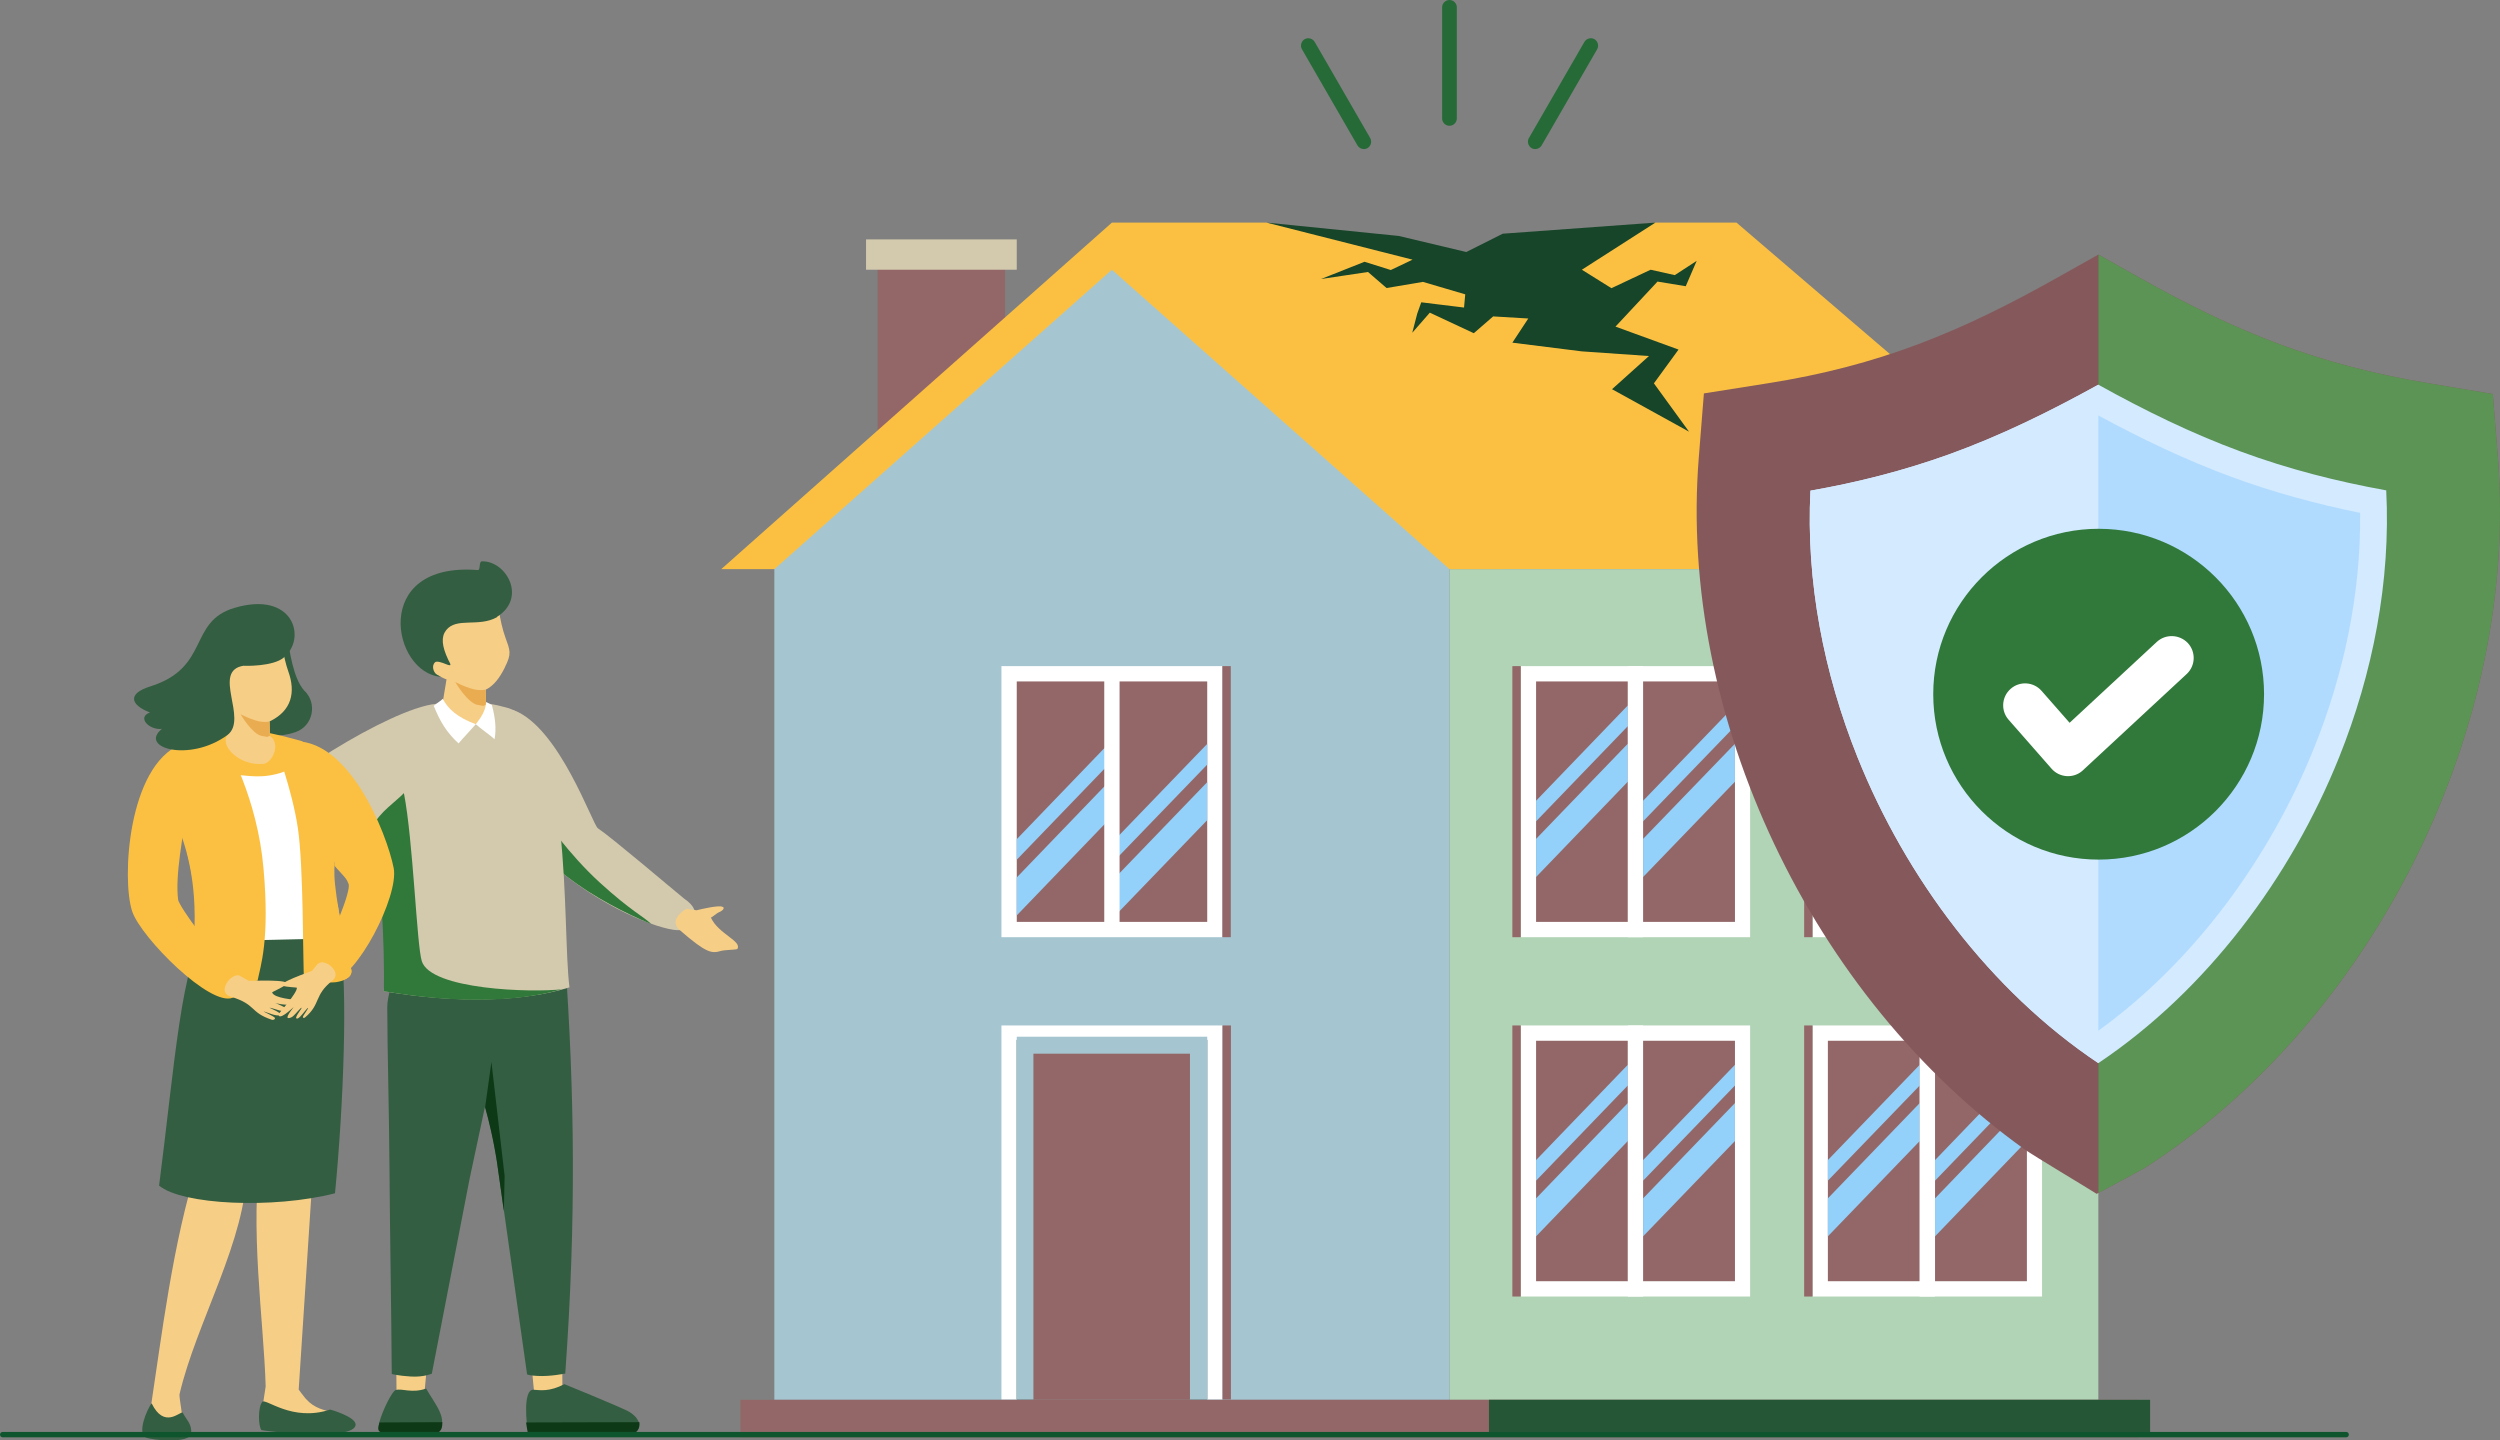 <?xml version="1.0" encoding="UTF-8"?>
<svg id="Layer_2" data-name="Layer 2" xmlns="http://www.w3.org/2000/svg" viewBox="0 0 166.56 95.97">
  <rect x="0" y="0" width="166.56" height="95.97" fill="#808080" stroke="none"/>
  <defs>
    <style>
      .cls-1, .cls-2, .cls-3, .cls-4, .cls-5, .cls-6, .cls-7, .cls-8, .cls-9, .cls-10, .cls-11, .cls-12, .cls-13, .cls-14, .cls-15, .cls-16, .cls-17, .cls-18 {
        fill-rule: evenodd;
      }

      .cls-1, .cls-19 {
        fill: #d3c9ad;
      }

      .cls-2, .cls-20 {
        fill: #fbc042;
      }

      .cls-21, .cls-7 {
        fill: #936768;
      }

      .cls-22, .cls-5 {
        fill: #fff;
      }

      .cls-3 {
        fill: #d3eaff;
      }

      .cls-4 {
        fill: #0e542d;
      }

      .cls-6 {
        fill: #eaac51;
      }

      .cls-23, .cls-16 {
        fill: #a5c6d1;
      }

      .cls-8 {
        fill: #0e3916;
      }

      .cls-9 {
        fill: #266b37;
      }

      .cls-10 {
        fill: #174529;
      }

      .cls-11 {
        fill: #31793a;
      }

      .cls-12 {
        fill: #5b9455;
      }

      .cls-24 {
        fill: #b0d4b5;
      }

      .cls-25, .cls-13 {
        fill: #f7ce86;
      }

      .cls-26 {
        fill: #012f31;
      }

      .cls-14 {
        fill: #335e41;
      }

      .cls-15 {
        fill: #85595b;
      }

      .cls-27 {
        fill: #255736;
      }

      .cls-17 {
        fill: #93d1fa;
      }

      .cls-18 {
        fill: #b0dbff;
      }
    </style>
  </defs>
  <g id="Layer_1-2" data-name="Layer 1">
    <g>
      <rect class="cls-21" x="58.47" y="17.3" width="8.49" height="12.22"/>
      <rect class="cls-19" x="57.7" y="15.95" width="10.04" height="2.02"/>
      <path class="cls-14" d="M19.07,41.86c.21,1.6.48,3.33,1.19,4.14.91.84.61,2.37-.58,2.78-.87.31-2.22.34-2.38-.13-.17-.47.22-1.03.2-1.1l-1.08.02,2.64-5.72Z"/>
      <polygon class="cls-13" points="28.29 92.68 28.48 90.62 26.4 90.67 26.42 93.03 28.29 92.68"/>
      <path class="cls-14" d="M28.39,92.51c.59,1.05,1.54,2.05.8,2.94h-3.8s-.01-.04-.02-.06c-.04-.12-.21-.17-.1-.62.22-.83.87-2.1,1.09-2.16.44-.13,1.07.24,2.03-.1"/>
      <path class="cls-8" d="M29.47,94.75h0c0,.28-.02.53-.28.69h-3.8c-.2-.11-.25-.19-.11-.67l4.2-.02Z"/>
      <path class="cls-14" d="M34.66,64.21l-2.23,8.97-1.14,5.34-2.52,13s-.53.24-1.39.19c-.85-.05-1.28-.17-1.28-.17-.02-3.84-.12-9-.15-13.64-.03-4.08-.14-7.71-.15-10.81,0-1.34,1.53-5.13,1.51-5.08l7.35,2.2Z"/>
      <polygon class="cls-13" points="37.47 92.68 37.46 90.55 35.38 90.6 35.61 93.03 37.47 92.68"/>
      <path class="cls-14" d="M37.61,92.22s3.26,1.33,4.18,1.77c.71.35,1.11,1.07.53,1.44h-7.11s-.01-.04-.02-.06c-.11-.35-.38-2.84.36-2.78.46.03,1.04.15,2.07-.38"/>
      <path class="cls-8" d="M42.6,94.75h0s0,.16,0,.16c-.01.22-.1.42-.29.54h-7.14s-.01-.04-.02-.06c-.02-.07-.07-.42-.1-.62l7.54-.02Z"/>
      <path class="cls-14" d="M37.64,63.73c.64,9.12.76,17.47.02,27.78,0,0-1,.21-1.85.16-.85-.05-.7-.15-.7-.15l-2-14.15s-.45-3.22-1.51-5.74c-.76-1.81-1.7-2.34-1.56-4.44.14-2.18-.04-3.87.26-4.63.3-.75,1.81-.45,1.81-.45l5.52,1.61Z"/>
      <path class="cls-8" d="M33.57,80.7l-.45-3.2s-.25-1.77-.8-3.72h0s.42-3.03.42-3.03l.88,7.6-.05,2.35Z"/>
      <path class="cls-1" d="M33.91,52.51c.96,2.11,1.68,4.22,3.89,5.92,3.56,2.73,7.14,3.78,7.64,3.5.43-.24,1.62-1.07.14-2.06-.97-.79-4.77-4.03-5.75-4.69-.35-.24-2.58-6.76-5.62-7.87-.31-.2-1.2,3.85-.3,5.2"/>
      <path class="cls-11" d="M34.95,54.79c.65,1.31,1.45,2.56,2.86,3.64,1.74,1.34,3.88,2.43,5.59,3.14-.56-.54-1.33-.85-3.44-2.77-2.1-1.92-3.64-4.2-3.64-4.2l-1.37.2Z"/>
      <path class="cls-1" d="M24.89,54.8c.37,2.47.89,7.39.68,11.24,4.97.85,9.4.68,12.37-.26-.51-3.96.28-17.58-4.24-18.65-1.63-.46-2.9-.42-4.64-.24-3.08.31-11.16,5.43-12.64,7.69-1.04,1.59-1.75,3.88-1.95,5.54-.07.61,1.36,1.57,2.1.93,2.32-.87,8.16-5.98,8.32-6.24"/>
      <path class="cls-11" d="M24.91,54.97c.39,2.47.75,7.98.66,11.07,4.53.78,8.74.78,11.86-.13-2,.23-8.74.04-9.33-1.88-.34-1.1-.57-7.99-1.19-11.19-.44.48-1.72,1.36-2,2.13"/>
      <path class="cls-13" d="M33.63,44.48c-.35.7-.73,1.2-1.27,1.47l.02,1.01.15.13c.58.62-.17,1.2-.83,1.16-2.58.13-1.77-.77-2.2-1.49l.25-1.5c-.09,0-.8-.38-.99-.44-.19-.06-.46-.41-.48-.79-.02-.38.57-.26.57-.26-.71-.97-1.51-1.76-.47-2.63,1.04-.87,3.42-1.38,3.42-1.38l1.43-.5c-.18.49.06,2.15.43,3.18.33.92.44,1.1-.03,2.03"/>
      <path class="cls-6" d="M30.33,45.44s.81,1.39,1.48,1.52c.67.13.33.03.57,0l-.02-1.01c-.46.07-.91.04-2.03-.51"/>
      <path class="cls-5" d="M31.7,48.25c-.31.36-.85.92-1.15,1.28-.81-.75-1.23-1.46-1.65-2.5.15-.15.45-.32.6-.47.34.66.97,1.24,2.2,1.69"/>
      <path class="cls-5" d="M31.7,48.25c.34.31.91.69,1.25,1,.13-.7.04-1.47-.18-2.28l-.38-.2c-.03.57-.35,1.05-.69,1.48"/>
      <path class="cls-25" d="M19.76,64.04l1.3,10.72-1.16,17.82c.04.05.08.11.12.16.03.04.06.08.09.12.07.09.14.18.21.27.03.04.06.07.1.11.52.58,1.2.72,1.75.85.43.1.76.16,1.05.73,0,.02.02.04.02.05.06.2-.1.42-.32.42l-5.08-.16c-.25,0-.45-.2-.48-.44,0-.03,0-.07,0-.1l.34-2.22s0,0,0,0c-.12-4.33-1.1-10.68-.3-15.74,0,0-.99-5.49-.97-5.72.02-.23,3.34-6.85,3.34-6.85"/>
      <path class="cls-25" d="M15.55,72.85c-.22,1.91,1.11,3.04.89,4.94,0,4.77-3.35,10.27-4.48,15.1-.04.16.25,1.68.21,1.83-.5.54-1.93,1.3-2.09-1.18.64-4.16,1.44-10.89,3.09-15.95l-1.04-5.05,3.42.31Z"/>
      <path class="cls-14" d="M22.66,62.71c.52,3.03.24,10.79-.34,16.79-4.13,1.06-10.2.77-11.72-.51,1.01-7.82,1.53-15.34,3.15-16.72,1.71-2.04,8.41-1.58,8.91.44"/>
      <path class="cls-5" d="M15.05,50.19s.27,3.11.93,7.01c.66,3.9-.2,5.47-.2,5.47l5.14-.12s-.34-4.56-.89-7.35c-.56-2.79-1.19-5.58-1.19-5.58l-1.37.21-2.35-.04-.08.4Z"/>
      <path class="cls-2" d="M18.42,51.57c1.38-.34,1.28-.96,1.28-.96l-1.47-1.31-3.37.27-.2,1.32.47.72c1.13-.03,1.92.3,3.29-.04"/>
      <path class="cls-20" d="M11.59,49.97c-.97,3.96,3.07,9.1.68,14.91,1.3.18,3.32.69,4.89.46.19-.98.82-2.67.4-7.44-.41-4.77-2.45-8.22-2.45-8.22l.38.07,1.79.04,1.04-.21s1.14,3.02,1.52,5.56c.39,2.54.33,8.88.42,10.33,1.26-.09,3.5.18,3.1-1-.29-.87-1.05-4.84-1.08-6.13-.05-2.32.58-3.35.18-4.7-.44-1.49-1.63-3.97-2.37-4.27-3.51-.98-7.06-1.56-8.5.6"/>
      <path class="cls-20" d="M20.78,64.69c.37,1.28,3.05.78,2.59-.21-.22-.48-.68-3.07-.89-4.31-.25,1.77-2,3.59-1.7,4.52"/>
      <path class="cls-20" d="M11.85,55.03c.77,1.98,1.45,4.56.95,9.03.43.06,3.14,1.2,3.6,1.25.28-1-1.61-1.7-2.58-3.22-.01-.21-.07-.57-.09-.78-.22-2.62-.69-5.33-1.4-7.24l-.48.96h0Z"/>
      <path class="cls-13" d="M17.96,48.07l.02.96.14.12c.55.59-.05,1.79-.67,1.75-.62.03-1.19-.15-1.61-.43-.66-.42-.99-1.07-.7-1.49l.21-.23.05-1.36c-.08,0-.67-.34-.85-.4-.18-.05-.43-.39-.45-.75-.02-.36.54-.24.54-.24-.67-.92-1.43-1.67-.45-2.5.99-.83,3.25-1.31,3.25-1.31l1.36-.47c-.17.47.06,2.04.41,3.02.5,1.39.22,2.62-1.24,3.32"/>
      <path class="cls-6" d="M16.03,47.59s.77,1.32,1.4,1.44c.63.12.31.03.55,0l-.02-.96c-.44.07-.86.04-1.93-.48"/>
      <path class="cls-20" d="M12.03,49.6c-3.5,1.45-3.94,8.98-3.22,11.13.6,1.75,5.2,6.37,6.7,5.74.72-.3,1.42-1.29.33-2-1.59-.7-3.88-4.08-3.97-4.51-.43-3.21,2.14-10.67.16-10.36"/>
      <path class="cls-13" d="M15.97,65.01l.62.34c.19,0,2.9-.12,2.47.24-.25.21-.94.5-.93.53.13.4,1.5.47,1.51.5.19.51-1.08.28-1.3.2-.06-.02.89.36.79.47-.18.23-.84-.11-1.16-.15-.08,0,.79.32.72.48-.25.14-.93-.2-1.12-.23-.05,0,.68.32.74.42.05.08-.09.17-.2.13-1.5-.5-1-1.01-2.74-1.54-.97-.29.04-1.62.6-1.4"/>
      <path class="cls-14" d="M16.25,44.36s1.96.07,2.68-.57c1.53-1.31.6-4.45-3.31-3.29-3.11.92-1.59,3.98-5.63,5.24-1.5.47-1.32,1.22,0,1.73-.9.32-.03,1.2.8,1.09-1.58,1.27,1.84,2.25,4.35.42,1.44-1.06-1.09-4.3,1.11-4.63"/>
      <path class="cls-14" d="M22,93.91s1.77.49,1.69,1.04c-.16,1.1-6.24.37-6.27.33-.22-.27-.24-1.51.05-1.88.22-.28,1.98,1.36,4.53.51"/>
      <path class="cls-14" d="M12.74,95.49c-.04.71-2.65.48-3.04.27-.57-.32.1-1.86.4-2.27.84,1.73,1.87.55,2.07.62.25.5.61.73.57,1.38"/>
      <path class="cls-2" d="M19.29,49.41c3.89-.48,6.49,6.13,6.94,8.43.35,1.88-2.46,7.32-4.13,7.52-.39.05-1.4-.67-.92-1.58,1.07-1.44,2.19-4.43,2.05-4.87-.48-1.19-1.28-1.9-2.26-2.5-.71-.44-.46-2.04-.95-3.6-.48-1.54-1.72-3.03-.72-3.4"/>
      <path class="cls-2" d="M23.11,58.64c-.1-.2-.71-.8-.83-.97.06-1.86.53-2.82.18-4.03-.27-.93-.84-2.25-1.41-3.18.67.9,1.41,2.55,1.73,3.66.36,1.23.38,2.61.32,4.51"/>
      <path class="cls-13" d="M21.17,64.21l-.39.48c-.15.06-2.4.83-1.93.99.27.09.93.1.93.13.02.36-1.22,1.72-1.22,1.76,0,.47.85-.34,1-.47.04-.03-.46.55-.4.7.02.06.21.04.38-.11.2-.18.48-.55.55-.55.07,0-.44.6-.35.7.06.06.15,0,.27-.12.2-.2.44-.55.51-.57.07-.01-.35.54-.34.61.01.09.11.06.15.02,1.06-.89.57-1.47,1.82-2.45.69-.55-.54-1.53-.95-1.12"/>
      <path class="cls-13" d="M46.43,60.64c.29-.07,1.43-.34,1.69-.23.13.05.1.09.07.16-.03.06-.15.15-.25.19-.2.07-.47.35-.58.37.51,1.11,2.11,1.57,1.76,2.1-.12.05-.88.06-1.07.12-.62.18-.94.2-2.77-1.39-.62-.54-.05-1.12.45-1.41l.71.1Z"/>
      <path class="cls-14" d="M33.11,41.12c-1.23.69-2.7-.02-3.39.87-.34.44-.29,1.05.15,1.98.13.27.3.47-.18.27-.22-.09-.58-.22-.7-.12-.26.23-.11.68.11.82.1.06.29.15.29.15-3.26-.2-4.73-7.68,2.44-7.11.2.02.06-.57.27-.58,1.61-.06,3.04,2.42,1.01,3.7"/>
      <path class="cls-2" d="M74.08,14.83h10.3l12.19,2.14,13.72-2.14h5.4l26.95,23.09h-64.2c0,6.67-4.35-20-4.35-23.09"/>
      <rect class="cls-24" x="96.57" y="37.92" width="43.23" height="55.34"/>
      <polygon class="cls-2" points="48.05 37.92 74.08 14.83 100.12 37.92 96.57 37.92 51.59 37.92 48.05 37.92"/>
      <polygon class="cls-16" points="96.57 37.92 96.57 93.26 51.59 93.26 51.59 37.92 74.08 17.97 96.57 37.92"/>
      <rect class="cls-22" x="66.72" y="68.32" width="14.72" height="24.92"/>
      <rect class="cls-26" x="67.74" y="69.28" width="12.69" height="23.96"/>
      <rect class="cls-22" x="66.72" y="44.38" width="14.72" height="18.06"/>
      <rect class="cls-21" x="67.74" y="45.4" width="12.69" height="16.02"/>
      <polygon class="cls-17" points="74.31 55.91 80.43 49.56 80.43 50.94 74.31 57.28 74.31 55.91"/>
      <polygon class="cls-17" points="74.31 58.46 80.43 52.11 80.43 54.64 74.31 60.99 74.31 58.46"/>
      <rect class="cls-23" x="67.74" y="69.07" width="12.69" height="24.17"/>
      <polygon class="cls-7" points="79.28 82.25 79.28 93.26 68.85 93.26 68.85 82.25 68.85 70.2 79.28 70.2 79.28 82.25"/>
      <polygon class="cls-17" points="67.74 55.91 73.85 49.56 73.85 50.94 67.74 57.28 67.74 55.91"/>
      <polygon class="cls-17" points="67.74 58.46 73.85 52.11 73.85 54.64 67.74 60.99 67.74 58.46"/>
      <rect class="cls-22" x="101.32" y="44.38" width="8.15" height="18.06"/>
      <rect class="cls-21" x="102.34" y="45.4" width="6.12" height="16.02"/>
      <polygon class="cls-17" points="102.34 53.35 108.45 47 108.45 48.38 102.34 54.72 102.34 53.35"/>
      <polygon class="cls-17" points="102.34 55.89 108.45 49.55 108.45 52.08 102.34 58.43 102.34 55.89"/>
      <rect class="cls-22" x="108.45" y="44.38" width="8.15" height="18.06"/>
      <rect class="cls-21" x="109.47" y="45.4" width="6.12" height="16.02"/>
      <polygon class="cls-17" points="109.47 53.35 115.59 47 115.59 48.38 109.47 54.72 109.47 53.35"/>
      <polygon class="cls-17" points="109.47 55.89 115.59 49.55 115.59 52.08 109.47 58.43 109.47 55.89"/>
      <rect class="cls-22" x="101.32" y="68.32" width="8.15" height="18.06"/>
      <rect class="cls-21" x="102.34" y="69.34" width="6.12" height="16.02"/>
      <polygon class="cls-17" points="102.34 77.29 108.45 70.94 108.45 72.32 102.34 78.66 102.34 77.29"/>
      <polygon class="cls-17" points="102.34 79.84 108.45 73.49 108.45 76.02 102.34 82.37 102.34 79.84"/>
      <rect class="cls-22" x="108.45" y="68.32" width="8.15" height="18.06"/>
      <rect class="cls-21" x="109.47" y="69.34" width="6.12" height="16.02"/>
      <polygon class="cls-17" points="109.47 77.29 115.59 70.94 115.59 72.32 109.47 78.66 109.47 77.29"/>
      <polygon class="cls-17" points="109.47 79.84 115.59 73.49 115.59 76.02 109.47 82.37 109.47 79.84"/>
      <rect class="cls-22" x="120.76" y="44.38" width="8.15" height="18.06"/>
      <rect class="cls-21" x="121.78" y="45.4" width="6.12" height="16.02"/>
      <polygon class="cls-17" points="121.78 53.35 127.9 47 127.9 48.38 121.78 54.72 121.78 53.35"/>
      <polygon class="cls-17" points="121.78 55.89 127.9 49.55 127.9 52.08 121.78 58.43 121.78 55.89"/>
      <rect class="cls-22" x="127.9" y="44.38" width="8.15" height="18.06"/>
      <rect class="cls-21" x="128.92" y="45.4" width="6.12" height="16.02"/>
      <polygon class="cls-17" points="128.92 53.35 135.03 47 135.03 48.38 128.92 54.72 128.92 53.35"/>
      <polygon class="cls-17" points="128.92 55.89 135.03 49.55 135.03 52.08 128.92 58.43 128.92 55.89"/>
      <rect class="cls-22" x="120.76" y="68.32" width="8.15" height="18.06"/>
      <rect class="cls-21" x="121.78" y="69.34" width="6.12" height="16.02"/>
      <polygon class="cls-17" points="121.78 77.29 127.9 70.94 127.9 72.32 121.78 78.66 121.78 77.29"/>
      <polygon class="cls-17" points="121.78 79.84 127.9 73.49 127.9 76.02 121.78 82.37 121.78 79.84"/>
      <rect class="cls-22" x="127.9" y="68.32" width="8.15" height="18.06"/>
      <rect class="cls-21" x="128.92" y="69.34" width="6.12" height="16.02"/>
      <polygon class="cls-17" points="128.92 77.29 135.03 70.94 135.03 72.32 128.92 78.66 128.92 77.29"/>
      <polygon class="cls-17" points="128.92 79.84 135.03 73.49 135.03 76.02 128.92 82.37 128.92 79.84"/>
      <rect class="cls-22" x="73.57" y="45.1" width="1.02" height="16.5"/>
      <rect class="cls-21" x="49.33" y="93.26" width="93.1" height="2.5"/>
      <path class="cls-4" d="M156.31,95.4H.18c-.1,0-.18.08-.18.18h0c0,.1.08.18.18.18h156.13c.1,0,.18-.08.18-.18h0c0-.1-.08-.18-.18-.18"/>
      <rect class="cls-21" x="100.76" y="44.38" width=".56" height="18.06"/>
      <rect class="cls-21" x="120.2" y="44.38" width=".56" height="18.06"/>
      <rect class="cls-21" x="100.76" y="68.32" width=".56" height="18.06"/>
      <rect class="cls-21" x="120.2" y="68.32" width=".56" height="18.06"/>
      <rect class="cls-21" x="81.45" y="68.32" width=".56" height="24.92"/>
      <rect class="cls-21" x="81.44" y="44.38" width=".56" height="18.06"/>
      <rect class="cls-27" x="99.2" y="93.26" width="44.05" height="2.15"/>
      <path class="cls-15" d="M139.69,79.54c-.64-.41-4.19-2.53-4.81-2.97-14.15-10.11-23.09-28.79-21.7-46.09l.34-4.27,4.23-.67c7.42-1.17,12.87-3.41,19.38-7.08l2.67-1.5,2.67,1.5c6.55,3.69,11.98,5.85,19.43,7.09l4.18.7.34,4.23c1.45,18.06-8.35,37.63-23.59,47.37l-3.14,1.69Z"/>
      <path class="cls-12" d="M139.8,16.96l2.67,1.5c6.55,3.69,11.98,5.85,19.43,7.09l4.18.7.34,4.23c1.45,18.06-8.35,37.63-23.59,47.37l-3.02,1.63V16.96Z"/>
      <path class="cls-3" d="M120.62,32.68c-.31,6.05.89,12.17,3.14,17.78,3.21,8,8.82,15.54,16.04,20.37,7.22-4.84,12.83-12.37,16.04-20.37,2.25-5.61,3.45-11.73,3.14-17.79-3.31-.6-6.53-1.42-9.7-2.59-3.29-1.21-6.42-2.75-9.48-4.45-3.22,1.78-6.5,3.4-9.97,4.65-3.01,1.08-6.07,1.86-9.21,2.41"/>
      <path class="cls-3" d="M120.62,32.68c-.31,6.05.89,12.17,3.14,17.78,3.21,8,8.82,15.54,16.04,20.37h0V25.63c-3.22,1.78-6.5,3.4-9.97,4.65-3.01,1.08-6.07,1.86-9.21,2.41"/>
      <path class="cls-18" d="M139.8,27.67v41c6.43-4.64,11.45-11.56,14.38-18.86,1.99-4.94,3.12-10.3,3.06-15.64-2.91-.59-5.78-1.37-8.58-2.4-3.06-1.13-6-2.54-8.86-4.09"/>
      <path class="cls-11" d="M139.82,35.23c6.09,0,11.02,4.94,11.02,11.02s-4.94,11.02-11.02,11.02-11.02-4.94-11.02-11.02,4.94-11.02,11.02-11.02"/>
      <path class="cls-5" d="M137.88,48.16l5.81-5.39c.59-.55,1.52-.51,2.07.07.55.59.52,1.52-.08,2.07l-6.92,6.42-.02.02c-.6.53-1.53.47-2.06-.14l-2.86-3.26c-.53-.6-.47-1.53.14-2.06.6-.53,1.53-.47,2.06.14l1.87,2.13Z"/>
      <polygon class="cls-10" points="84.38 14.83 94.11 17.3 92.66 17.99 90.91 17.44 88.01 18.59 91.14 18.12 92.38 19.19 94.8 18.78 97.62 19.61 97.54 20.49 95.74 20.27 94.69 20.14 94.42 20.9 94.09 22.17 95.26 20.83 98.19 22.2 99.48 21.08 101.82 21.22 100.76 22.83 105.39 23.41 109.86 23.72 107.4 25.93 112.53 28.76 110.19 25.54 111.83 23.29 107.63 21.76 108.9 20.4 110.43 18.76 112.31 19.07 113.04 17.38 111.58 18.33 109.97 17.97 107.36 19.2 105.39 17.97 110.29 14.83 100.12 15.57 97.69 16.79 93.19 15.72 84.38 14.83"/>
      <path class="cls-9" d="M96.57,0h0c.27,0,.49.22.49.49v7.4c0,.27-.22.49-.49.49h0c-.27,0-.49-.22-.49-.49V.49c0-.27.22-.49.49-.49"/>
      <path class="cls-9" d="M86.92,2.61h0c.23-.13.53-.05.67.18l3.7,6.41c.13.23.05.53-.18.67h0c-.23.13-.53.05-.67-.18l-3.7-6.41c-.13-.23-.05-.53.18-.67"/>
      <path class="cls-9" d="M106.23,2.61h0c-.23-.13-.53-.05-.67.18l-3.7,6.41c-.13.23-.05.53.18.67h0c.23.13.53.05.67-.18l3.7-6.41c.13-.23.05-.53-.18-.67"/>
    </g>
  </g>
</svg>